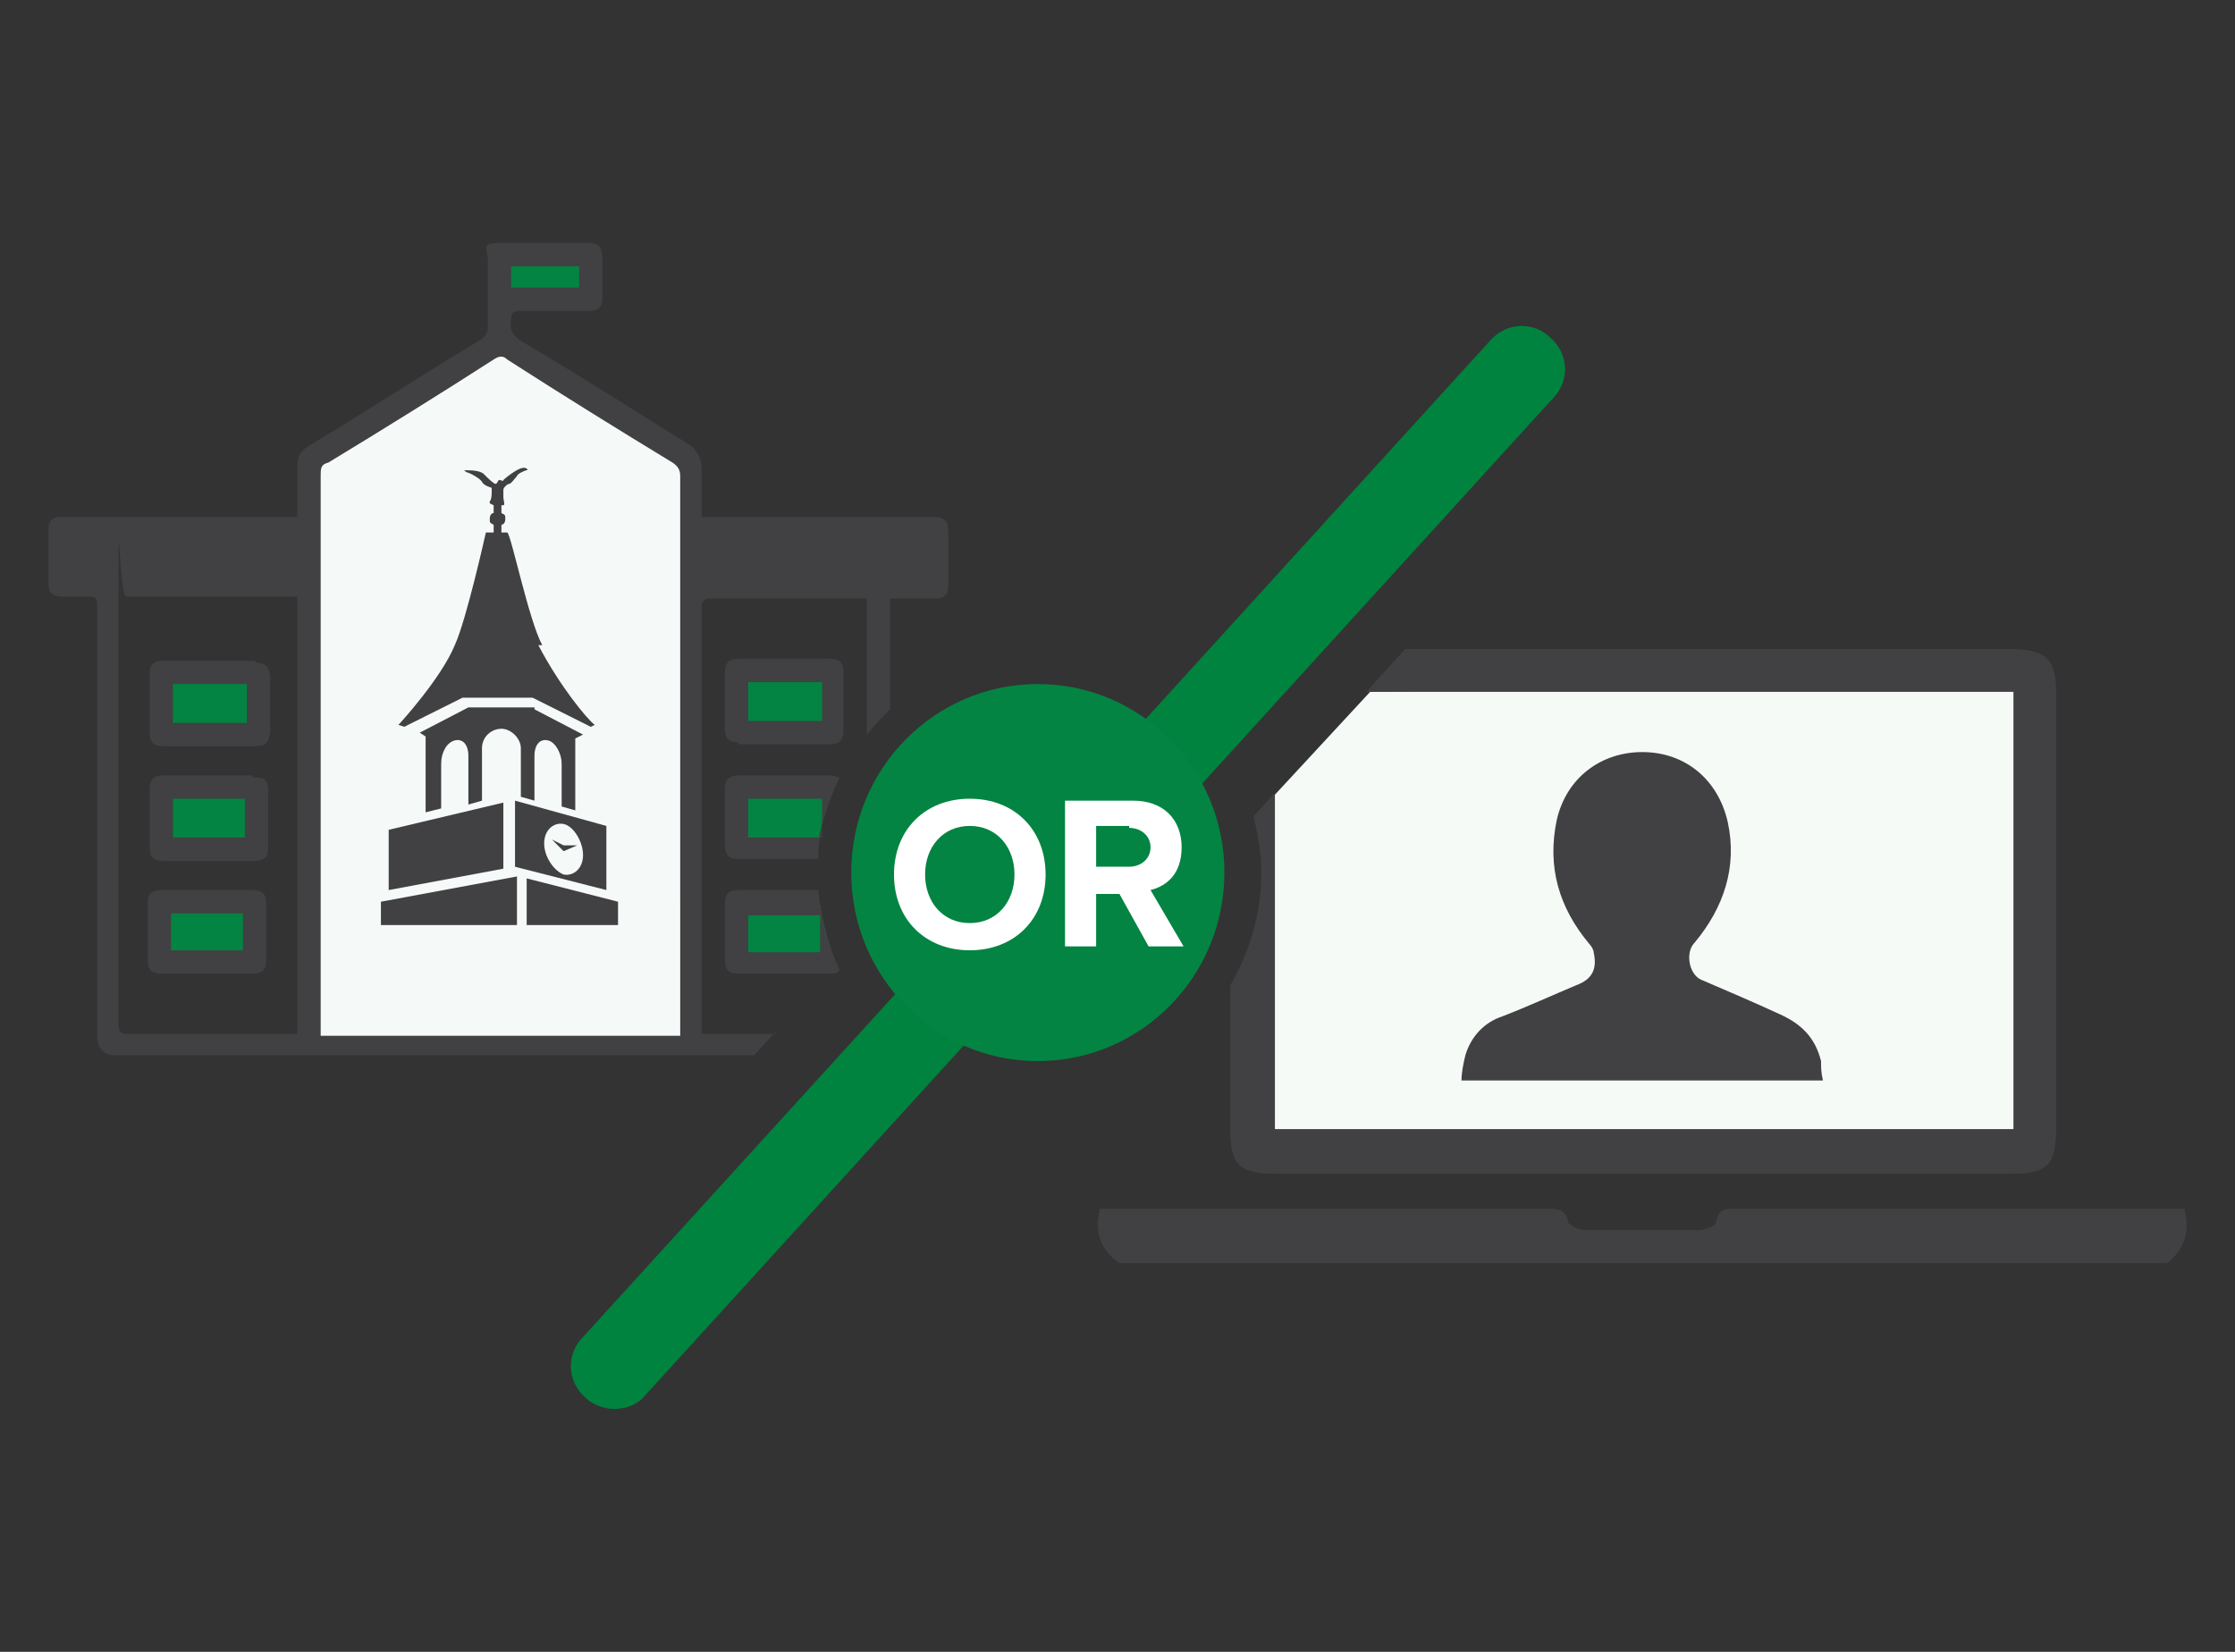 <svg viewBox="0 0 115 85" xmlns="http://www.w3.org/2000/svg"><rect x="0" y="0" width="115" height="85" fill="#333333" stroke="none"/><path d="m8.3 34.7h4.8v2.8h-4.8z" fill="#048442"/><path d="m104 35v24h-38.8l.3-18 5-5.4 33.6-.5z" fill="#f5faf7"/><path d="m25.7 13.1h4.8v1.9h-4.8z" fill="#048442"/><path d="m8.3 40.7h4.8v2.8h-4.8z" fill="#048442"/><path d="m8.3 46.6h4.8v2.8h-4.8z" fill="#048442"/><path d="m37.9 34.6h4.8v2.8h-4.8z" fill="#048442"/><path d="m15.7 53.8h19.9v-29.9l-9.9-6.5-10 6.1z" fill="#f5faf8"/><g fill="#414042"><path d="m13 45.8c-.8 0-1.5 0-2.3 0s-1.6 0-2.4 0c-.5 0-.7.2-.7.7v2.9c0 .5.2.7.7.7h4.7c.5 0 .7-.2.7-.7 0-1 0-1.9 0-2.9 0-.5-.2-.7-.7-.7zm-.5 3.1h-3.7v-1.9h3.7z"/><path d="m13.1 34c-1.6 0-3.1 0-4.7 0-.5 0-.7.2-.7.7v3c0 .5.2.7.7.7h2.4 2.3c.6 0 .7-.2.8-.7 0-.9 0-1.9 0-2.8 0-.5-.2-.8-.7-.8zm-.5 3.2h-3.7s0-2 0-2h3.8v2z"/><path d="m13 39.9c-.8 0-1.5 0-2.3 0s-1.5 0-2.3 0c-.5 0-.7.2-.7.7v3c0 .5.2.7.7.7h4.7c.5 0 .7-.2.7-.7 0-1 0-1.9 0-2.9 0-.6-.2-.7-.8-.7zm-.4 3.2h-3.7v-2h3.7s0 2 0 2z"/><path d="m38 38.3h2.3s1.6 0 2.4 0c.5 0 .7-.2.7-.7 0-1 0-2 0-3 0-.5-.2-.7-.7-.7-1.6 0-3.1 0-4.7 0-.5 0-.7.2-.7.7v2.9c0 .5.2.7.7.7zm.5-3.2h3.8v2s-3.8 0-3.8 0z"/><path d="m27.9 33.2c-.7-1.3-1.6-5.7-1.8-5.8 0 0-.2 0-.3 0v-.4c.1 0 .2-.1.2-.3s0-.2-.2-.3v-.4h.1c.1 0 0-.3 0-.4 0 0 0-.3 0-.4s.2-.3.3-.3.3-.3.4-.4c0-.1.4-.3.5-.3s0-.2-.3-.1-.8.5-.9.6c0 .1-.1 0-.2 0s-.1.2-.2.2-.4-.3-.6-.5-.7-.2-.9-.2-.1 0 0 .1c.1 0 .7.3.8.5s.5.3.5.3v.2c0 .1 0 .4-.1.5v.1s0 0 .2.1v.4c-.1 0-.2.1-.2.3s0 .2.2.3v.4c-.1 0-.3 0-.4 0 0 0-1 4.5-1.6 5.8-.7 1.7-2.8 4-2.9 4.1 0 0 .3.1.3.1l3-1.5h3.6l3 1.5s.2-.1.2-.1c-.4-.3-1.8-2-2.9-4.1z"/><path d="m27.5 36.4h-3.4l-2.5 1.3.3.2v3.9l.8-.2v-2.3c0-.6.3-1.1.7-1.2s.7.2.7.8v2.5l.7-.2v-2.7c0-.6.5-1 1-1s1 .5 1 1v2.5l.7.2v-2.3c0-.6.3-.9.7-.8s.7.7.7 1.2v2.2l.7.2v-3.7l.4-.2-2.5-1.3z"/><path d="m19.6 46.4v1.2h7v-2.5z"/><path d="m31.8 46.4v1.2h-4.7v-2.4z"/><path d="m20 42.7v3.1l5.9-1.1v-3.4z"/><path d="m31.2 42.5-4.7-1.3v3.4s4.7 1.2 4.7 1.2zm-2.2 2.5c-.5-.2-1-.9-1-1.6s.5-1.1 1-1 1 .9 1 1.6-.5 1.1-1 1z"/><path d="m28.4 43.2.6.3h.7l-.7.3z"/><path d="m112.4 62.2c-.4 0-23 0-23.2 0-.4 0-.8 0-.9.7 0 .2-.6.4-.9.4-1 0-2 0-2.9 0s-2 0-2.9 0c-.3 0-.8-.2-.9-.4-.1-.6-.5-.7-.9-.7-.2 0-22.8 0-23.2 0-.3 1.2 0 2.1 1 2.8h53.9c.9-.7 1.2-1.6.9-2.8z"/><path d="m94 55.6h-18.8c0-.4.1-.9.2-1.3.3-1 1-1.7 1.9-2 1.3-.5 2.6-1.1 3.8-1.6.8-.3 1.1-.8.9-1.7 0-.1-.1-.3-.2-.4-1.6-1.9-2.2-4-1.7-6.4.5-2.2 2.3-3.5 4.4-3.5 2.2 0 3.9 1.4 4.4 3.6.5 2.3-.2 4.4-1.7 6.2-.5.5-.3 1.6.3 1.9 1.4.6 2.8 1.2 4.1 1.8 1.1.5 1.8 1.2 2.1 2.4 0 .3 0 .6.1 1z"/><path d="m105.8 35.7c0-1.8-.5-2.3-2.4-2.3h-31.1l-2 2.2h33.3v22.5h-38v-17.3l-1.1 1.2c.2.9.4 1.9.4 2.9 0 2.1-.6 4.1-1.6 5.8v7.4c0 1.9.5 2.3 2.4 2.3h37.8c1.9 0 2.3-.5 2.3-2.4 0-7.4 0-14.9 0-22.3z"/></g><path d="m31.6 70.3 46.6-51.3" fill="none"/><path d="m31.6 72.5c-.5 0-1.1-.2-1.5-.6-.9-.8-1-2.2-.1-3.1l46.7-51.3c.8-.9 2.2-1 3.1-.1.9.8 1 2.2.1 3.1l-46.7 51.3c-.4.5-1 .7-1.6.7z" fill="#00833e"/><ellipse cx="53.4" cy="44.9" fill="#048442" rx="9.6" ry="9.7"/><path d="m42.2 46.6h-4.3v2.8h4.8v-.7c-.2-.7-.4-1.4-.5-2.1z" fill="#048442"/><path d="m42.1 45.8h-4.1c-.5 0-.7.2-.7.7v2.9c0 .5.2.7.7.7h4.7c.3 0 .4 0 .5-.2-.6-1.3-1-2.7-1.1-4.2zm.1 3.2h-3.7v-1.9h3.7z" fill="#414042"/><path d="m42.7 41.2v-.5h-4.8v2.8h4.2c.1-.8.3-1.6.5-2.3z" fill="#048442"/><path d="m43.2 40c-.1 0-.3-.1-.5-.1-.8 0-3.9 0-4.6 0-.6 0-.8.2-.8.7v2.9c0 .5.2.7.7.7h4.1c0-1.5.5-2.9 1.1-4.2zm-4.7 3.1v-2h3.8s0 2 0 2z" fill="#414042"/><path d="m49.9 41.1c2.3 0 3.9 1.6 3.9 3.9s-1.6 3.9-3.9 3.9-3.9-1.6-3.9-3.9 1.6-3.9 3.9-3.9zm0 1.4c-1.4 0-2.3 1.1-2.3 2.5s.9 2.5 2.3 2.5 2.3-1.1 2.3-2.5-.9-2.5-2.3-2.5z" fill="#fff"/><path d="m59.1 48.7-1.5-2.7h-1.2v2.7h-1.6v-7.5h3.5c1.6 0 2.5 1 2.5 2.4s-.8 2-1.6 2.2l1.7 2.9zm-1-6.2h-1.7v2.1h1.7c.6 0 1.1-.4 1.1-1s-.5-1-1.1-1z" fill="#fff"/><path d="m39.9 53.2h-3.8v-20.7c0-.5 0-.9 0-1.4 0-.1.2-.3.3-.3h8.1.1v7c.4-.5.8-.9 1.2-1.3v-5.2c0-.2 0-.3 0-.5h2.3c.5 0 .7-.2.7-.7 0-.8 0-1.7 0-2.5s-.1-1-.9-1h-11.8c0-.9 0-1.7 0-2.5 0-.5-.2-.9-.6-1.2-2.9-1.8-5.7-3.6-8.6-5.3-.5-.3-.7-.6-.6-1.2 0-.3.1-.4.5-.4h3.5c.5 0 .7-.2.7-.7 0-.7 0-1.3 0-2 0-.6-.2-.8-.8-.8-1.4 0-2.8 0-4.2 0s-.9.2-.9.9v3.4c0 .3-.1.5-.4.7-3 1.8-5.9 3.7-8.9 5.5-.3.2-.5.5-.5.9v2.7h-11.8c-.1 0-.2 0-.4 0-.4 0-.6.2-.6.6v2.9c0 .4.2.6.7.6h1.3c.3 0 .5 0 .5.4v22.3s0 .9.9.9h32.9l1.1-1.2zm-24.6 0h-2.3c-2.1 0-4.2 0-6.3 0-.4 0-.6 0-.6-.5 0-7.2 0-14.3 0-21.5s0-.5.4-.5h8.5s.1 0 .3 0zm11-39.5h3.5v1.1h-3.5zm8.7 32.7v6.9h-18.5v-22.5c0-2.1 0-4.2 0-6.3 0-.4 0-.6.4-.7 2.8-1.7 5.7-3.5 8.5-5.3.3-.2.5-.2.7 0 2.8 1.8 5.7 3.6 8.5 5.3.3.2.4.4.4.7z" fill="#414042"/></svg>